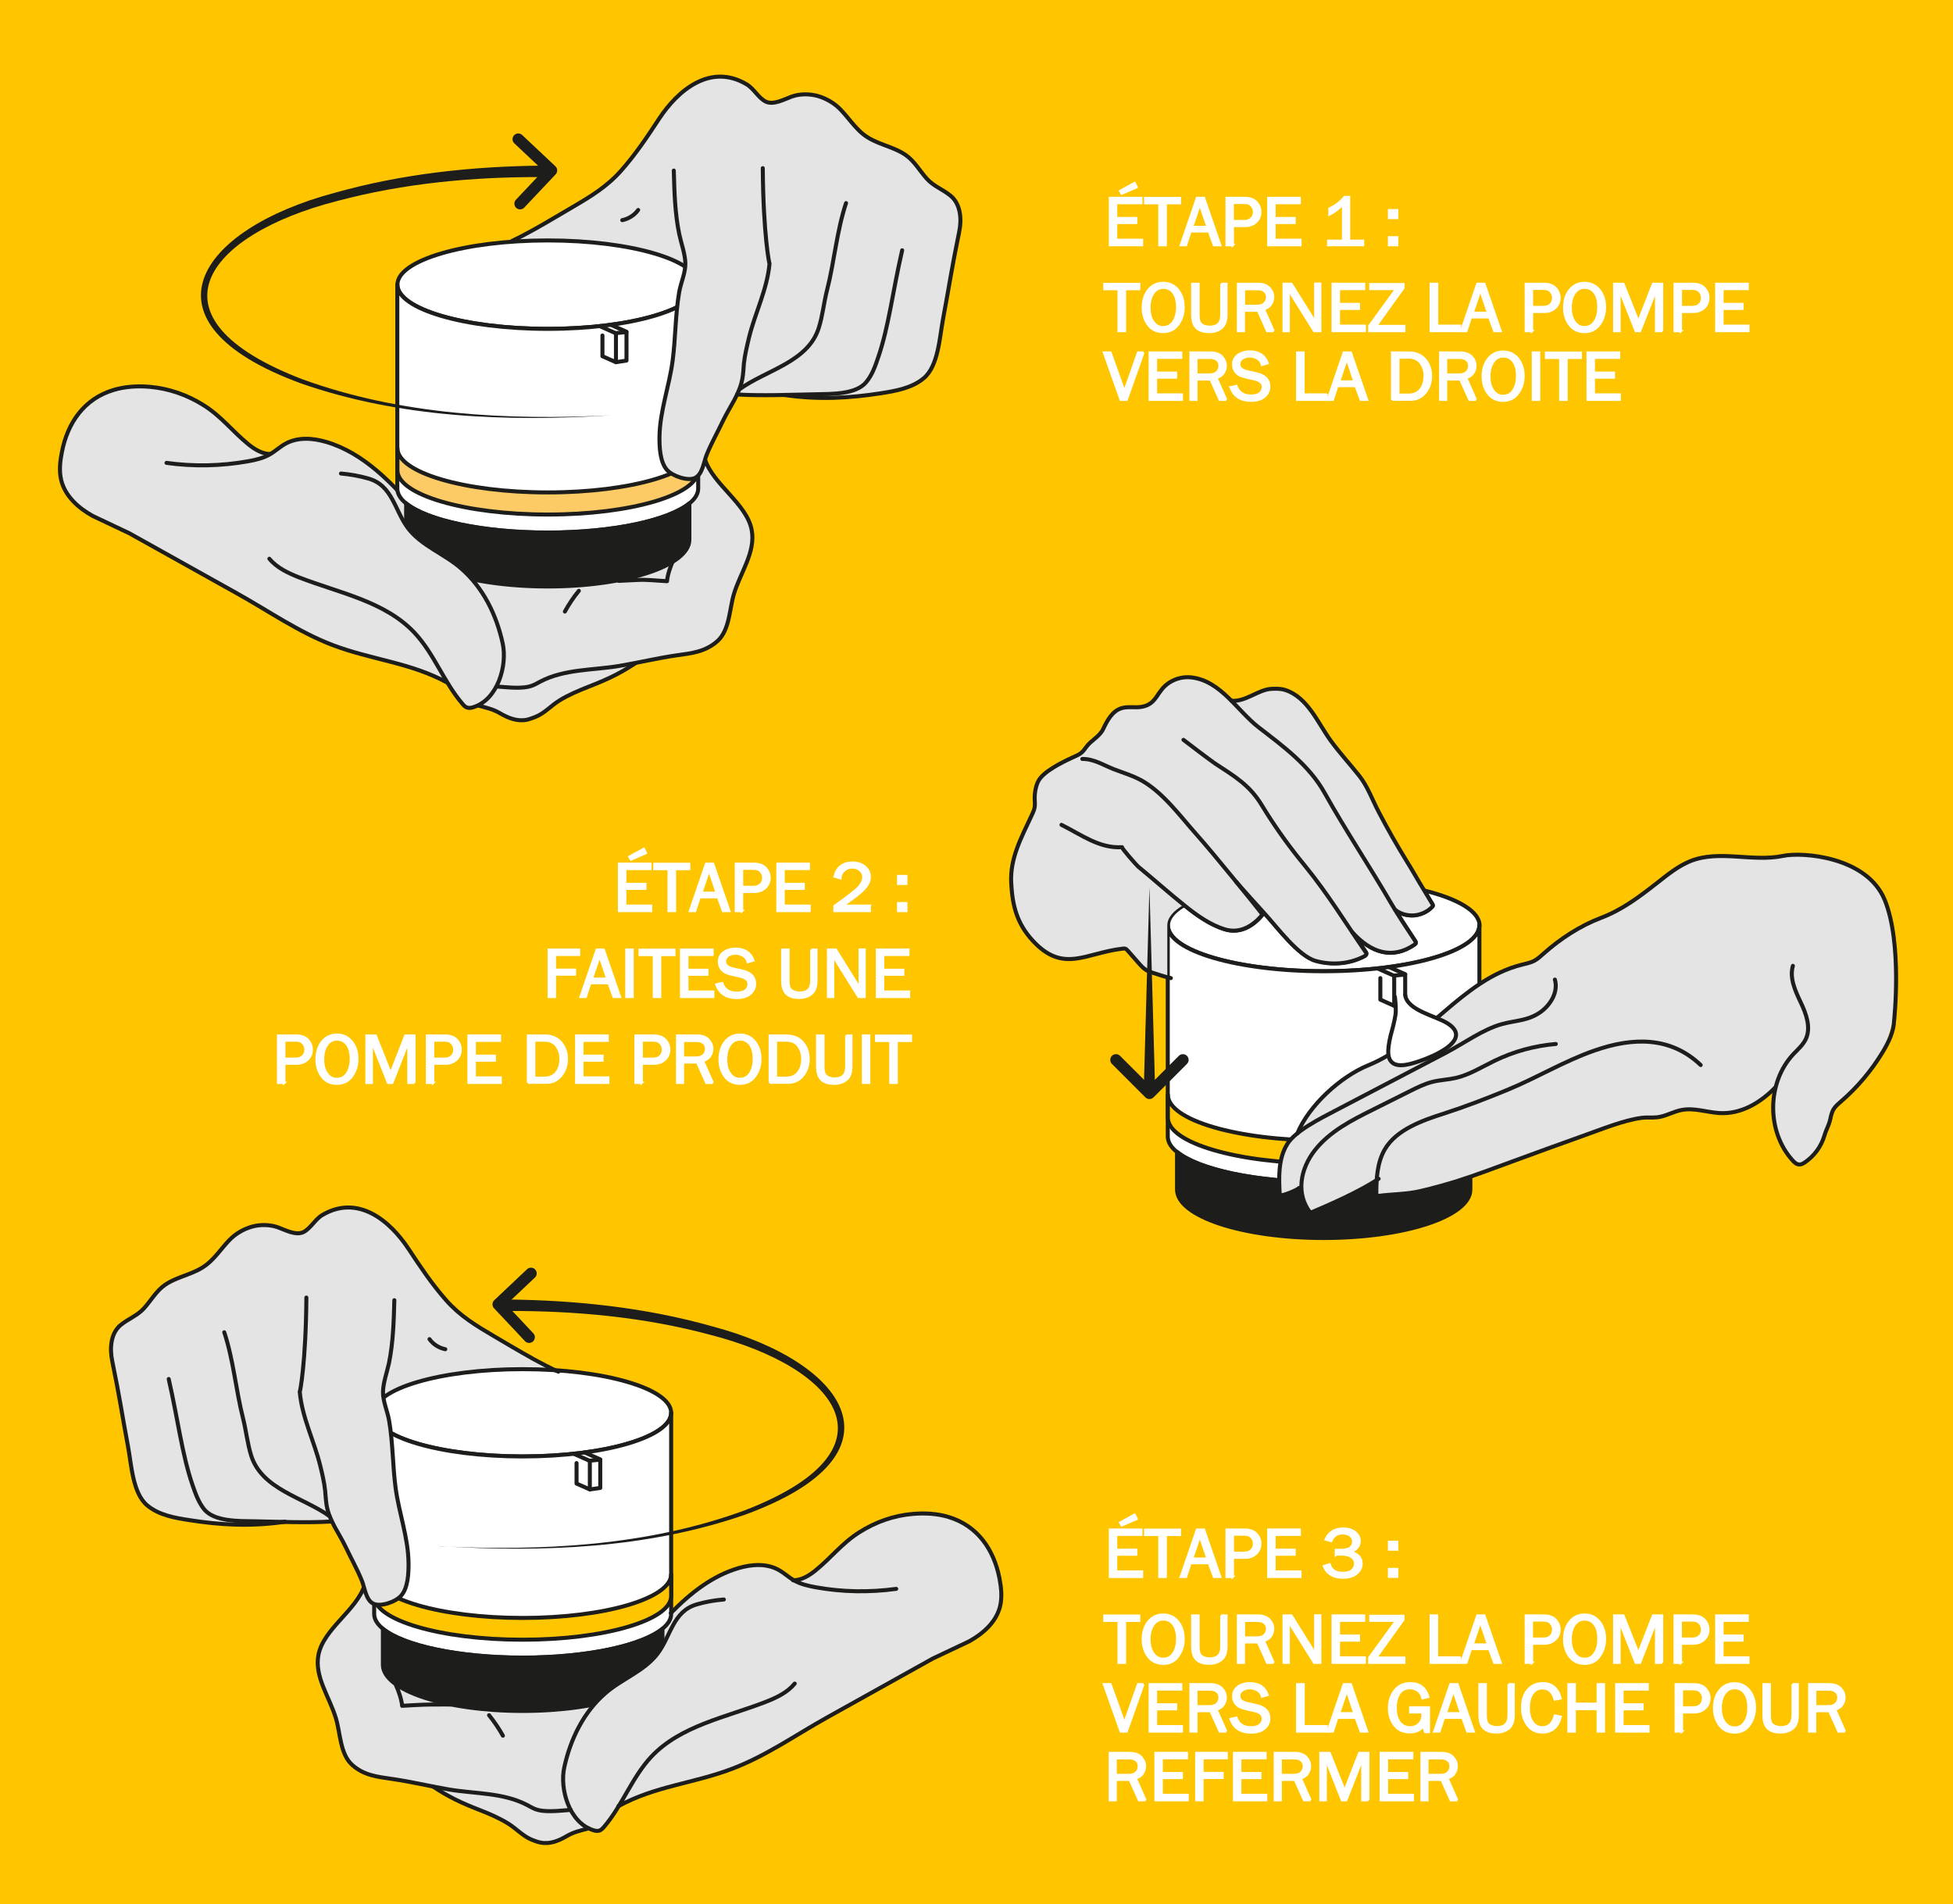 <svg viewBox="0 0 170.52 166.25" xmlns="http://www.w3.org/2000/svg" id="COMMUN_OMEGAS_-_2"><rect style="fill:#ffc600;" height="168.95" width="172.98" y="-1.42" x="-1.37"></rect><path style="fill:#fff; stroke:#1d1d1b; stroke-linecap:round; stroke-linejoin:round; stroke-width:.35px;" d="M129.17,80.79c0,2.21-6.09,4-13.6,4s-13.59-1.79-13.59-4c0-.64.51-1.25,1.42-1.78.05.04.09.08.14.11,1.01.81,2.15,1.62,3.41,2,1.33.42,2.49-.28,3.3-1.29-.17-.24-.98-1.23-1.95-2.43h.03c.67.76,1.96,2.19,2.18,2.43,1.03,1.12,2.87,3.62,4.37,4.03,1.4.39,2.9.29,4.2-.38.11-.06.23-.13.22-.25,0-.06-.04-.11-.07-.15-.39-.57-.78-1.15-1.17-1.72,1.65,1.83,3.53,2.41,5.44,1.09.05-.03.1-.07.11-.11.02-.07-.02-.16-.07-.22-.58-.9-1.17-1.77-1.73-2.68.57.45,1.36.55,1.9.44.49-.1.96-.34,1.31-.71.03-.03.07-.07.07-.11,0-.03-.02-.07-.03-.11-.24-.39-.48-.79-.72-1.19,0,0,0,0,0-.02,2.96.73,4.84,1.83,4.84,3.05Z"></path><path style="fill:#fff; stroke:#1d1d1b; stroke-linecap:round; stroke-linejoin:round; stroke-width:.35px;" d="M129.17,80.79v18.43c0,.48-.28.93-.8,1.35-1.89,1.54-6.91,2.64-12.81,2.64s-10.91-1.1-12.8-2.64c-.52-.42-.8-.87-.8-1.35v-18.43c0,2.21,6.08,4,13.6,4s13.6-1.79,13.6-4Z"></path><path style="fill:#1d1d1b; stroke:#1d1d1b; stroke-linecap:round; stroke-linejoin:round; stroke-width:.35px;" d="M128.38,100.56v3.29c0,2.34-5.73,4.23-12.81,4.23s-12.8-1.89-12.8-4.23v-3.29c1.89,1.54,6.9,2.64,12.8,2.64s10.92-1.1,12.81-2.64Z"></path><path style="fill:#ffc600; stroke:#1d1d1b; stroke-linecap:round; stroke-linejoin:round; stroke-width:.35px;" d="M101.97,95.58c0,2.21,6.09,3.99,13.6,3.99s13.6-1.79,13.6-3.99v2c0,2.21-6.09,3.99-13.6,3.99s-13.6-1.79-13.6-3.99v-2Z"></path><polygon style="fill:none; stroke:#1d1d1b; stroke-linecap:round; stroke-linejoin:round; stroke-width:.35px;" points="122.69 87.66 121.73 87.81 121.73 85.17 122.69 85.08 122.69 87.66"></polygon><polyline style="fill:none; stroke:#1d1d1b; stroke-linecap:round; stroke-linejoin:round; stroke-width:.35px;" points="121.73 87.81 120.52 87.27 120.52 85.39"></polyline><line style="fill:none; stroke:#1d1d1b; stroke-linecap:round; stroke-linejoin:round; stroke-width:.35px;" y2="85.19" x2="121.73" y1="84.54" x1="120.26"></line><line style="fill:none; stroke:#1d1d1b; stroke-linecap:round; stroke-linejoin:round; stroke-width:.35px;" y2="85.05" x2="122.69" y1="84.42" x1="121.26"></line><path style="fill:#e5e4e4;" d="M155.64,74.73c-2.69.35-5.56-.55-8.08.45-1.1.44-2.02,1.2-2.95,1.93-1.57,1.23-3.02,2.34-4.87,3.03-1.82.68-3.54,1.81-4.99,3.1-.26.24-.53.48-.84.65-.35.18-.74.26-1.12.35-5.21,1.31-8.39,6.74-13.37,8.77-2.43.99-5.18,3.51-6.19,5.94h0c-.37.3-.68.61-.87.92-.81,1.3-.75,2.95-.66,4.48.23.08,1.52-.45,1.68-.64l.21-.17c0,.82.22,1.64.77,2.35,1.69-.71,4.23-1.83,5.81-2.87-.03.4-.04.81-.04,1.2,0,.06,0,.13.05.17.04.04.11.03.17.02,1.23-.16,2.39-.13,3.64-.42,1.1-.26,2.2-.56,3.28-.9,1.57-.5,3.1-1.08,4.65-1.65,2.12-.78,4.24-1.55,6.37-2.31,1.53-.54,3.42-1.32,5.01-1.53.45-.06.91,0,1.37-.05.74-.09,1.41-.51,2.14-.64,1.07-.2,2.16.2,3.24.27,2.09.14,3.67-.94,4.98-2.35-.59,2.23-.15,4.75,1.41,6.47.16.18.36.36.6.37.17,0,.33-.09.48-.18.82-.54,1.44-1.38,1.71-2.33.19-.67.38-.83.53-1.51.06-.28.12-.56.27-.8.16-.26.4-.46.63-.66,1.45-1.24,2.69-2.72,3.67-4.35.51-.85,1.16-3.34,1.2-4.32,0,0,.44-7.59-2.07-10.55-2.51-2.96-7.82-2.24-7.82-2.24Z"></path><path style="fill:none; stroke:#1d1d1b; stroke-linecap:round; stroke-linejoin:round; stroke-width:.35px;" d="M113.28,98.94c1.01-2.43,3.75-4.94,6.19-5.94,4.97-2.03,8.16-7.46,13.37-8.77.38-.1.77-.17,1.12-.35.31-.17.57-.41.84-.65,1.45-1.29,3.17-2.41,4.99-3.1s3.3-1.8,4.87-3.03c.93-.73,1.85-1.49,2.95-1.93,2.52-1,5.42.11,8.08-.45,1.66-.35,7.32.05,8.87,3.85,1.55,3.8.82,10.5.82,10.5-.03.99-.48,1.91-.99,2.76-.98,1.63-2.23,3.11-3.67,4.35-.23.2-.47.4-.63.66-.14.24-.21.52-.27.8-.15.68-.33.84-.53,1.51-.28.94-.89,1.78-1.71,2.33-.14.1-.31.19-.48.18-.24,0-.44-.19-.6-.37-2.27-2.52-2.24-6.78.08-9.26.39-.41.83-.79,1.08-1.3.48-1.01.05-2.2-.43-3.21s-1-2.13-.69-3.2"></path><path style="fill:none; stroke:#1d1d1b; stroke-linecap:round; stroke-linejoin:round; stroke-width:.35px;" d="M135.76,85.52c.31,1.07-.37,2.22-1.29,2.86-1.09.75-2.16.7-3.35,1.03-1.65.46-3.32,1.68-4.84,2.48-3.25,1.7-6.5,3.4-9.75,5.1-1.18.62-3.43,1.74-4.13,2.88-.81,1.3-.75,2.95-.66,4.48.23.08,1.52-.45,1.68-.64"></path><path style="fill:none; stroke:#1d1d1b; stroke-linecap:round; stroke-linejoin:round; stroke-width:.35px;" d="M120.37,102.91c-1.56,1.06-4.22,2.24-5.96,2.97-1.28-1.65-.89-3.83.4-5.47s3.22-2.62,5.09-3.55c1.07-.53,2.13-1.06,3.2-1.6.65-.32,1.3-.65,2-.82.65-.16,1.33-.18,1.99-.33,1.22-.28,2.3-.97,3.42-1.51,1.67-.81,3.48-1.3,5.33-1.46"></path><path style="fill:none; stroke:#1d1d1b; stroke-linecap:round; stroke-linejoin:round; stroke-width:.35px;" d="M148.49,92.98c-2.62-2.5-5.91-2.44-9.26-1.27-2.63.91-5.04,2.38-7.62,3.44-1.82.75-3.66,1.46-5.55,2.07-1.81.58-4.15,1.38-5.16,3.14-.66,1.15-.73,2.53-.73,3.85,0,.06,0,.13.05.17.05.04.11.03.17.02,1.23-.16,2.39-.13,3.64-.42,1.1-.26,2.2-.56,3.28-.9,1.57-.5,3.1-1.08,4.65-1.65,2.12-.78,4.24-1.55,6.37-2.31,1.53-.54,3.42-1.32,5.01-1.53.45-.06.91,0,1.37-.05.74-.09,1.41-.51,2.14-.64,1.07-.2,2.16.2,3.24.27,1.95.13,3.65-.94,4.9-2.22"></path><path style="fill:#e5e4e4;" d="M125.1,79.05s-.03.08-.07.11c-.35.37-.82.62-1.31.71-.54.11-1.33,0-1.9-.44.56.91,1.15,1.78,1.73,2.68.05.07.09.15.07.22-.02.05-.07.08-.11.11-1.91,1.31-3.79.74-5.44-1.09.39.57.77,1.15,1.17,1.72.02.04.07.09.07.15,0,.12-.11.2-.22.25-1.3.66-2.8.76-4.2.38-1.5-.41-3.34-2.91-4.37-4.03-.22-.24-1.53-1.68-2.2-2.45-.08-.08-.15-.16-.21-.22.06.07.12.16.18.23.99,1.2,1.79,2.2,1.96,2.44-.81,1.01-1.97,1.71-3.3,1.29-1.26-.39-2.4-1.19-3.41-2-.06-.04-.11-.09-.16-.13-.94.53-1.46,1.15-1.46,1.8v4.52c-.43-.11-.85-.25-1.3-.4-.17-.06-.34-.11-.5-.21-.26-.15-.47-.38-.67-.61-.31-.35-.62-.71-.94-1.07-.07-.08-.15-.16-.25-.2-.07-.02-.16-.02-.23,0-3.24.37-5.17,2.2-7.85-.71-1.38-1.49-1.77-3.05-1.87-5.04-.11-2.14.88-3.94,1.77-5.85.11-.25.24-.5.28-.77.04-.26,0-.53,0-.8,0-.48.08-.94.26-1.37.39-.93,2.18-1.77,3.06-2.17.25-.11.52-.21.73-.39.17-.14.3-.32.44-.5.44-.61,1.16-.9,1.48-1.58.35-.74.78-1.54,1.56-1.81.59-.2,1.24-.02,1.85-.14,1.35-.27,1.23-1.4,2.4-2.13.56-.35,1.24-.51,1.9-.43,1.43.16,2.5,1.04,3.49,2.04,1.25.11,2.35-.98,3.48-1.03.41-.02.83-.02,1.21.1,1.96.65,2.85,2.91,3.97,4.44.79,1.08,1.68,2.04,2.5,3.08.71.9,1.13,2.08,1.67,3.11.78,1.5,1.63,2.98,2.51,4.42.36.57.68,1.15,1.03,1.72.16.25.3.5.45.75.24.4.48.8.72,1.19.02.03.04.07.03.11Z"></path><path style="fill:none; stroke:#1d1d1b; stroke-linecap:round; stroke-linejoin:round; stroke-width:.35px;" d="M92.68,72.01c1.7.84,3.3,2.08,5.29,1.95-.12,0,1.27,1.59,1.41,1.7,1.4,1.15,2.7,2.32,4.13,3.46,1.01.81,2.16,1.62,3.41,2.01,1.33.41,2.49-.28,3.31-1.29-.42-.56-4.22-5.27-5.77-7-1.41-1.58-2.87-3.6-4.73-4.67-.77-.44-1.66-.7-2.49-1.02-.89-.35-1.75-.91-2.74-.89"></path><path style="fill:none; stroke:#1d1d1b; stroke-linecap:round; stroke-linejoin:round; stroke-width:.35px;" d="M107.92,76.97c.26.32,2.3,2.57,2.58,2.88,1.03,1.13,2.87,3.62,4.37,4.04,1.4.39,2.91.28,4.21-.38.1-.05.22-.13.22-.25,0-.06-.04-.11-.07-.15-1.74-2.53-3.3-5.08-5.24-7.46-.18-.23-.37-.45-.55-.68-1.19-1.49-2.29-3.06-3.28-4.69-1.07-1.76-2.36-2.5-4.08-3.63-.36-.24-2.41-1.79-2.75-2.06"></path><path style="fill:none; stroke:#1d1d1b; stroke-linecap:round; stroke-linejoin:round; stroke-width:.35px;" d="M102.23,85.39c-.55-.12-1.06-.3-1.63-.48-.17-.06-.35-.12-.5-.21-.26-.15-.47-.38-.67-.61-.31-.36-.62-.71-.94-1.07-.07-.08-.15-.17-.25-.2-.07-.02-.15-.02-.23,0-3.24.37-5.17,2.2-7.85-.71-1.37-1.49-1.77-3.05-1.87-5.04-.11-2.14.88-3.94,1.77-5.85.12-.25.24-.5.28-.76.04-.26,0-.54,0-.8,0-.47.08-.94.27-1.37.39-.92,2.18-1.76,3.06-2.17.25-.12.51-.21.73-.39.17-.14.31-.32.44-.51.43-.6,1.16-.9,1.48-1.57.35-.74.78-1.55,1.56-1.81.59-.2,1.24-.02,1.85-.14,1.35-.27,1.23-1.4,2.4-2.13.56-.35,1.24-.51,1.9-.43,2.57.3,3.99,2.91,5.87,4.36,2.15,1.66,4.41,3.31,5.76,5.73,1.76,3.16,3.98,6.49,5.79,9.61.66,1.13,1.39,2.2,2.1,3.29.04.07.09.15.06.22-.02.05-.07.08-.11.12-1.91,1.31-3.79.74-5.44-1.1"></path><path style="fill:none; stroke:#1d1d1b; stroke-linecap:round; stroke-linejoin:round; stroke-width:.35px;" d="M121.83,79.44c.58.46,1.36.55,1.9.44.5-.1.97-.34,1.32-.71.03-.03.06-.07.07-.11,0-.04-.02-.07-.04-.11-.39-.65-.78-1.29-1.17-1.94-.35-.58-.67-1.16-1.03-1.73-.89-1.44-1.73-2.91-2.51-4.41-.54-1.03-.96-2.21-1.67-3.11-.82-1.04-1.72-2.01-2.5-3.08-1.13-1.54-2.01-3.8-3.98-4.44-.39-.13-.81-.12-1.22-.1-1.13.06-2.23,1.14-3.48,1.04"></path><path style="fill:#fff; stroke:#1d1d1b; stroke-linecap:round; stroke-linejoin:round; stroke-width:.35px;" d="M122.69,86.89c.21,1.33,2.64,1.79,3.68,2.44,1.7,1.06.23,2.16-1.3,2.86-.74.34-1.51.58-1.93.69-.51.12-1.23.25-1.64-.17-.34-.34-.31-.91-.26-1.35.07-.62.25-1.23.41-1.83.08-.31.12-.55.18-.86.09-.45.01-1.19-.04-1.65"></path><path style="fill:#1d1d1b;" d="M100.36,77.44l.5,17.82c0,.28-.21.51-.49.51-.29,0-.52-.23-.51-.51,0,0,.5-17.82.5-17.82h0Z"></path><polyline style="fill:none; stroke:#1d1d1b; stroke-linecap:round; stroke-linejoin:round;" points="97.44 92.53 100.36 95.45 103.28 92.53"></polyline><path style="fill:#fff; stroke:#fff; stroke-width:.2px;" d="M99.71,20.95v.45h-2.8v-4.12h2.74v.45h-2.2v1.31h1.75v.42h-1.75v1.48h2.26ZM99.25,16.34l-1.31.57-.14-.24,1.26-.69.19.36Z"></path><path style="fill:#fff; stroke:#fff; stroke-width:.2px;" d="M101.77,21.4h-.54v-3.66h-1.24v-.45h3.03v.45h-1.24v3.66Z"></path><path style="fill:#fff; stroke:#fff; stroke-width:.2px;" d="M106.54,21.4h-.55l-.44-1.2h-1.61l-.39,1.2h-.45l1.41-4.12h.61l1.42,4.12ZM105.43,19.81l-.67-1.98-.67,1.98h1.34Z"></path><path style="fill:#fff; stroke:#fff; stroke-width:.2px;" d="M107.64,21.4h-.54v-4.12h1.54c.48,0,.83.12,1.06.37.23.25.34.53.34.85,0,.35-.12.65-.37.88-.25.23-.57.35-.98.35h-1.05v1.67ZM107.64,19.3h1c.26,0,.46-.07.62-.22.16-.15.23-.34.23-.58,0-.21-.07-.39-.21-.55-.14-.16-.34-.24-.61-.24h-1.04v1.59Z"></path><path style="fill:#fff; stroke:#fff; stroke-width:.2px;" d="M113.54,20.95v.45h-2.8v-4.12h2.74v.45h-2.2v1.31h1.75v.42h-1.75v1.48h2.26Z"></path><path style="fill:#fff; stroke:#fff; stroke-width:.2px;" d="M119.01,21.02v.38h-3.04v-.38h1.3v-3.18c-.38.38-.78.68-1.19.89v-.52c.57-.28,1.01-.62,1.32-1.01h.39v3.82h1.21Z"></path><path style="fill:#fff; stroke:#fff; stroke-width:.2px;" d="M121.99,18.35v.68h-.71v-.68h.71ZM121.99,20.72v.68h-.71v-.68h.71Z"></path><path style="fill:#fff; stroke:#fff; stroke-width:.2px;" d="M98.21,28.9h-.54v-3.66h-1.24v-.45h3.03v.45h-1.24v3.66Z"></path><path style="fill:#fff; stroke:#fff; stroke-width:.2px;" d="M101.55,28.98c-.56,0-.99-.21-1.3-.62-.31-.41-.47-.92-.47-1.51s.16-1.14.49-1.54c.33-.41.76-.61,1.29-.61s.96.2,1.29.6c.32.4.49.9.49,1.51s-.16,1.09-.47,1.52c-.31.43-.75.65-1.32.65ZM101.57,28.56c.38,0,.67-.16.89-.49.21-.33.32-.75.32-1.27s-.11-.94-.33-1.24c-.22-.3-.51-.44-.88-.44s-.66.16-.88.48c-.22.32-.33.74-.33,1.26s.11.92.33,1.23c.22.32.51.48.88.48Z"></path><path style="fill:#fff; stroke:#fff; stroke-width:.2px;" d="M106.63,24.78h.45v2.69c0,.54-.14.93-.42,1.16s-.64.35-1.09.35c-.5,0-.87-.12-1.11-.36-.24-.24-.36-.62-.36-1.15v-2.69h.54v2.69c0,.32.04.55.12.68s.2.23.36.29c.16.06.33.09.5.09.33,0,.59-.08.76-.25.17-.17.26-.44.26-.81v-2.69Z"></path><path style="fill:#fff; stroke:#fff; stroke-width:.2px;" d="M111.21,28.9h-.57l-.8-1.78h-1.24v1.78h-.51v-4.12h1.71c.46,0,.81.12,1.03.36.22.24.33.5.33.79,0,.22-.06.43-.19.63-.12.2-.33.34-.62.43l.85,1.91ZM108.61,26.7h1.13c.3,0,.52-.07.67-.22.15-.15.22-.33.22-.55s-.08-.39-.23-.51-.35-.18-.59-.18h-1.2v1.46Z"></path><path style="fill:#fff; stroke:#fff; stroke-width:.2px;" d="M115.27,28.9h-.53l-2.24-3.59v.27c.01.1.02.19.02.26v3.06h-.44v-4.12h.68l2.09,3.35v-.29c-.01-.11-.01-.21-.01-.3v-2.77h.43v4.12Z"></path><path style="fill:#fff; stroke:#fff; stroke-width:.2px;" d="M119.16,28.45v.45h-2.8v-4.12h2.74v.45h-2.2v1.31h1.75v.42h-1.75v1.48h2.26Z"></path><path style="fill:#fff; stroke:#fff; stroke-width:.2px;" d="M122.61,28.46v.44h-3.06v-.44l2.35-3.23h-2.25v-.42h2.88v.34l-2.38,3.31h2.45Z"></path><path style="fill:#fff; stroke:#fff; stroke-width:.2px;" d="M127.48,28.45v.45h-2.56v-4.12h.56v3.66h2Z"></path><path style="fill:#fff; stroke:#fff; stroke-width:.2px;" d="M131.02,28.9h-.55l-.44-1.2h-1.61l-.39,1.2h-.45l1.41-4.12h.61l1.42,4.12ZM129.92,27.31l-.67-1.98-.67,1.98h1.34Z"></path><path style="fill:#fff; stroke:#fff; stroke-width:.2px;" d="M133.76,28.9h-.54v-4.12h1.54c.48,0,.83.12,1.06.37.23.25.34.53.34.85,0,.35-.12.65-.37.88-.25.23-.57.35-.98.35h-1.05v1.67ZM133.76,26.8h1c.26,0,.46-.07.62-.22.16-.15.23-.34.23-.58,0-.21-.07-.39-.21-.55-.14-.16-.34-.24-.61-.24h-1.03v1.59Z"></path><path style="fill:#fff; stroke:#fff; stroke-width:.2px;" d="M138.34,28.98c-.56,0-.99-.21-1.3-.62-.31-.41-.47-.92-.47-1.51s.16-1.14.49-1.54c.33-.41.76-.61,1.29-.61s.96.2,1.29.6c.32.4.49.9.49,1.51s-.16,1.09-.47,1.52c-.31.43-.75.65-1.32.65ZM138.35,28.56c.38,0,.67-.16.89-.49.21-.33.32-.75.32-1.27s-.11-.94-.33-1.24c-.22-.3-.51-.44-.88-.44s-.66.16-.88.48c-.22.32-.33.74-.33,1.26s.11.92.33,1.23c.22.32.51.48.88.48Z"></path><path style="fill:#fff; stroke:#fff; stroke-width:.2px;" d="M145.13,28.9h-.53v-3.59l-1.41,3.59h-.37l-1.42-3.59v3.59h-.46v-4.12h.8l1.31,3.29,1.28-3.29h.79v4.12Z"></path><path style="fill:#fff; stroke:#fff; stroke-width:.2px;" d="M146.76,28.9h-.54v-4.12h1.54c.48,0,.83.12,1.06.37.23.25.34.53.34.85,0,.35-.12.65-.37.88-.25.23-.57.35-.98.35h-1.05v1.67ZM146.76,26.8h1c.26,0,.46-.07.62-.22.16-.15.23-.34.23-.58,0-.21-.07-.39-.21-.55-.14-.16-.34-.24-.61-.24h-1.03v1.59Z"></path><path style="fill:#fff; stroke:#fff; stroke-width:.2px;" d="M152.65,28.45v.45h-2.8v-4.12h2.74v.45h-2.2v1.31h1.75v.42h-1.75v1.48h2.26Z"></path><path style="fill:#fff; stroke:#fff; stroke-width:.2px;" d="M99.83,30.78l-1.46,4.12h-.52l-1.46-4.12h.57l1.21,3.4,1.2-3.4h.47Z"></path><path style="fill:#fff; stroke:#fff; stroke-width:.2px;" d="M103.19,34.45v.45h-2.8v-4.12h2.74v.45h-2.2v1.31h1.75v.42h-1.75v1.48h2.26Z"></path><path style="fill:#fff; stroke:#fff; stroke-width:.2px;" d="M107.07,34.9h-.57l-.8-1.78h-1.24v1.78h-.51v-4.12h1.71c.46,0,.81.12,1.03.36.22.24.33.5.33.79,0,.22-.06.43-.19.63-.12.2-.33.34-.62.43l.85,1.91ZM104.46,32.7h1.13c.3,0,.52-.07.67-.22.15-.15.22-.33.22-.55s-.08-.39-.23-.51-.35-.18-.59-.18h-1.2v1.46Z"></path><path style="fill:#fff; stroke:#fff; stroke-width:.2px;" d="M107.46,33.81l.49-.11c.2.56.62.84,1.28.84.34,0,.6-.07.77-.21.17-.14.26-.32.26-.56,0-.18-.07-.32-.2-.42-.13-.11-.29-.18-.46-.22l-.87-.2c-.22-.05-.41-.12-.55-.2-.14-.08-.26-.2-.36-.36-.1-.16-.15-.35-.15-.55,0-.34.14-.62.41-.82.27-.2.62-.31,1.05-.31.79,0,1.3.34,1.55,1.02l-.49.14c-.06-.24-.19-.42-.4-.55-.21-.12-.44-.19-.68-.19s-.45.06-.63.18c-.19.12-.28.29-.28.51,0,.3.23.51.7.62l.81.18c.74.17,1.11.55,1.11,1.14,0,.36-.14.65-.42.89s-.67.35-1.18.35c-.9,0-1.49-.39-1.78-1.17Z"></path><path style="fill:#fff; stroke:#fff; stroke-width:.2px;" d="M115.82,34.45v.45h-2.56v-4.12h.55v3.66h2Z"></path><path style="fill:#fff; stroke:#fff; stroke-width:.2px;" d="M119.36,34.9h-.55l-.44-1.2h-1.61l-.39,1.2h-.45l1.41-4.12h.61l1.42,4.12ZM118.26,33.31l-.67-1.98-.67,1.98h1.34Z"></path><path style="fill:#fff; stroke:#fff; stroke-width:.2px;" d="M121.55,34.9v-4.12h1.45c.61,0,1.09.2,1.43.59.34.4.51.88.51,1.45s-.17,1.07-.5,1.47c-.33.4-.75.6-1.26.6h-1.63ZM122.09,34.46h.88c.46,0,.82-.15,1.06-.46s.36-.71.36-1.21c0-.41-.12-.77-.34-1.09-.23-.32-.59-.49-1.08-.49h-.88v3.25Z"></path><path style="fill:#fff; stroke:#fff; stroke-width:.2px;" d="M128.87,34.9h-.57l-.8-1.78h-1.24v1.78h-.51v-4.12h1.71c.46,0,.81.12,1.03.36.22.24.33.5.33.79,0,.22-.06.43-.19.63-.12.2-.33.34-.62.43l.85,1.91ZM126.26,32.7h1.13c.3,0,.52-.07.67-.22.15-.15.22-.33.22-.55s-.08-.39-.23-.51-.35-.18-.59-.18h-1.2v1.46Z"></path><path style="fill:#fff; stroke:#fff; stroke-width:.2px;" d="M131.23,34.98c-.56,0-.99-.21-1.3-.62-.31-.41-.47-.92-.47-1.51s.16-1.14.49-1.54c.33-.41.76-.61,1.29-.61s.96.2,1.29.6c.32.4.49.9.49,1.51s-.16,1.09-.47,1.52c-.31.43-.75.65-1.32.65ZM131.25,34.56c.38,0,.67-.16.89-.49.21-.33.32-.75.32-1.27s-.11-.94-.33-1.24c-.22-.3-.51-.44-.88-.44s-.66.16-.88.48c-.22.32-.33.74-.33,1.26s.11.92.33,1.23c.22.32.51.48.88.48Z"></path><path style="fill:#fff; stroke:#fff; stroke-width:.2px;" d="M134.38,34.9h-.54v-4.12h.54v4.12Z"></path><path style="fill:#fff; stroke:#fff; stroke-width:.2px;" d="M136.77,34.9h-.54v-3.66h-1.24v-.45h3.03v.45h-1.24v3.66Z"></path><path style="fill:#fff; stroke:#fff; stroke-width:.2px;" d="M141.42,34.45v.45h-2.8v-4.12h2.74v.45h-2.2v1.31h1.75v.42h-1.75v1.48h2.26Z"></path><path style="fill:#fff; stroke:#fff; stroke-width:.2px;" d="M99.71,137.21v.45h-2.8v-4.12h2.74v.45h-2.2v1.31h1.75v.42h-1.75v1.48h2.26ZM99.25,132.6l-1.31.57-.14-.24,1.26-.69.19.36Z"></path><path style="fill:#fff; stroke:#fff; stroke-width:.2px;" d="M101.77,137.66h-.54v-3.66h-1.24v-.45h3.03v.45h-1.24v3.66Z"></path><path style="fill:#fff; stroke:#fff; stroke-width:.2px;" d="M106.54,137.66h-.55l-.44-1.2h-1.61l-.39,1.2h-.45l1.41-4.12h.61l1.42,4.12ZM105.43,136.07l-.67-1.98-.67,1.98h1.34Z"></path><path style="fill:#fff; stroke:#fff; stroke-width:.2px;" d="M107.64,137.66h-.54v-4.12h1.54c.48,0,.83.12,1.06.37s.34.53.34.85c0,.35-.12.65-.37.88-.25.23-.57.35-.98.35h-1.05v1.67ZM107.64,135.56h1c.26,0,.46-.07.62-.22.16-.15.23-.34.23-.58,0-.21-.07-.39-.21-.55-.14-.16-.34-.24-.61-.24h-1.03v1.59Z"></path><path style="fill:#fff; stroke:#fff; stroke-width:.2px;" d="M113.54,137.21v.45h-2.8v-4.12h2.74v.45h-2.2v1.31h1.75v.42h-1.75v1.48h2.26Z"></path><path style="fill:#fff; stroke:#fff; stroke-width:.2px;" d="M116.64,135.72v-.41h.5c.36,0,.62-.07.78-.21.16-.14.23-.31.23-.51,0-.22-.09-.4-.26-.53-.17-.13-.39-.2-.65-.2-.49,0-.82.22-1.01.67l-.49-.13c.28-.63.8-.95,1.55-.95.42,0,.77.11,1.03.32.26.21.39.47.39.77,0,.23-.08.44-.24.61-.16.17-.36.28-.6.33.27.04.51.15.71.33.2.18.3.42.3.7,0,.34-.15.63-.44.87s-.7.35-1.21.35c-.41,0-.75-.09-1.04-.27-.29-.18-.49-.43-.6-.73l.5-.16c.15.5.53.75,1.13.75.39,0,.67-.08.84-.24.17-.16.26-.35.26-.57,0-.24-.1-.43-.31-.58-.2-.15-.49-.22-.86-.22h-.5Z"></path><path style="fill:#fff; stroke:#fff; stroke-width:.2px;" d="M121.99,134.61v.67h-.71v-.67h.71ZM121.99,136.98v.67h-.71v-.67h.71Z"></path><path style="fill:#fff; stroke:#fff; stroke-width:.2px;" d="M98.21,145.16h-.54v-3.66h-1.24v-.45h3.03v.45h-1.24v3.66Z"></path><path style="fill:#fff; stroke:#fff; stroke-width:.2px;" d="M101.55,145.24c-.56,0-.99-.21-1.3-.62-.31-.41-.47-.92-.47-1.51s.16-1.14.49-1.54c.33-.41.76-.61,1.29-.61s.96.2,1.29.6c.32.4.49.9.49,1.51s-.16,1.09-.47,1.53-.75.65-1.32.65ZM101.57,144.82c.38,0,.67-.16.89-.49s.32-.75.32-1.27-.11-.94-.33-1.24c-.22-.3-.51-.44-.88-.44s-.66.16-.88.48-.33.74-.33,1.25.11.92.33,1.23c.22.32.51.48.88.48Z"></path><path style="fill:#fff; stroke:#fff; stroke-width:.2px;" d="M106.63,141.04h.45v2.69c0,.54-.14.93-.42,1.16s-.64.35-1.09.35c-.5,0-.87-.12-1.11-.36s-.36-.62-.36-1.15v-2.69h.54v2.69c0,.32.04.54.12.68s.2.23.36.29c.16.06.32.09.5.09.33,0,.59-.08.76-.25s.26-.44.26-.81v-2.69Z"></path><path style="fill:#fff; stroke:#fff; stroke-width:.2px;" d="M111.21,145.16h-.57l-.8-1.78h-1.24v1.78h-.51v-4.12h1.71c.46,0,.81.12,1.03.36.22.24.33.5.33.79,0,.22-.06.43-.19.63-.12.2-.33.34-.62.43l.85,1.91ZM108.61,142.96h1.13c.3,0,.52-.07.67-.22.15-.15.22-.33.22-.55s-.08-.39-.23-.51c-.16-.12-.35-.18-.59-.18h-1.2v1.46Z"></path><path style="fill:#fff; stroke:#fff; stroke-width:.2px;" d="M115.27,145.16h-.53l-2.24-3.59v.27c.01.1.02.19.02.26v3.06h-.44v-4.12h.68l2.09,3.35v-.29c0-.11-.01-.21-.01-.3v-2.77h.43v4.12Z"></path><path style="fill:#fff; stroke:#fff; stroke-width:.2px;" d="M119.16,144.71v.45h-2.8v-4.12h2.74v.45h-2.2v1.31h1.75v.42h-1.75v1.48h2.26Z"></path><path style="fill:#fff; stroke:#fff; stroke-width:.2px;" d="M122.61,144.72v.44h-3.06v-.44l2.35-3.23h-2.25v-.42h2.88v.34l-2.38,3.31h2.45Z"></path><path style="fill:#fff; stroke:#fff; stroke-width:.2px;" d="M127.48,144.71v.45h-2.56v-4.12h.55v3.66h2Z"></path><path style="fill:#fff; stroke:#fff; stroke-width:.2px;" d="M131.02,145.16h-.55l-.44-1.2h-1.61l-.39,1.2h-.45l1.41-4.12h.61l1.42,4.12ZM129.92,143.57l-.67-1.98-.67,1.98h1.34Z"></path><path style="fill:#fff; stroke:#fff; stroke-width:.2px;" d="M133.76,145.16h-.54v-4.12h1.54c.48,0,.83.12,1.06.37s.34.53.34.85c0,.35-.12.65-.37.88-.25.23-.57.35-.98.35h-1.05v1.67ZM133.76,143.06h1c.26,0,.46-.07.62-.22.16-.15.23-.34.23-.58,0-.21-.07-.39-.21-.55-.14-.16-.34-.24-.61-.24h-1.04v1.59Z"></path><path style="fill:#fff; stroke:#fff; stroke-width:.2px;" d="M138.34,145.24c-.56,0-.99-.21-1.3-.62-.31-.41-.47-.92-.47-1.51s.16-1.14.49-1.54c.33-.41.76-.61,1.29-.61s.96.2,1.29.6c.32.4.49.9.49,1.51s-.16,1.09-.47,1.53-.75.65-1.32.65ZM138.35,144.82c.38,0,.67-.16.89-.49s.32-.75.32-1.27-.11-.94-.33-1.24c-.22-.3-.51-.44-.88-.44s-.66.16-.88.48-.33.74-.33,1.25.11.92.33,1.23c.22.32.51.48.88.48Z"></path><path style="fill:#fff; stroke:#fff; stroke-width:.2px;" d="M145.13,145.16h-.53v-3.59l-1.41,3.59h-.37l-1.42-3.59v3.59h-.46v-4.12h.8l1.31,3.29,1.28-3.29h.79v4.12Z"></path><path style="fill:#fff; stroke:#fff; stroke-width:.2px;" d="M146.76,145.16h-.54v-4.12h1.54c.48,0,.83.12,1.06.37s.34.53.34.85c0,.35-.12.65-.37.88-.25.23-.57.35-.98.35h-1.05v1.67ZM146.76,143.06h1c.26,0,.46-.07.62-.22.16-.15.23-.34.23-.58,0-.21-.07-.39-.21-.55-.14-.16-.34-.24-.61-.24h-1.04v1.59Z"></path><path style="fill:#fff; stroke:#fff; stroke-width:.2px;" d="M152.65,144.71v.45h-2.8v-4.12h2.74v.45h-2.2v1.31h1.75v.42h-1.75v1.48h2.26Z"></path><path style="fill:#fff; stroke:#fff; stroke-width:.2px;" d="M99.83,147.04l-1.46,4.12h-.52l-1.46-4.12h.57l1.21,3.39,1.2-3.39h.47Z"></path><path style="fill:#fff; stroke:#fff; stroke-width:.2px;" d="M103.19,150.71v.45h-2.8v-4.12h2.74v.45h-2.2v1.31h1.75v.42h-1.75v1.48h2.26Z"></path><path style="fill:#fff; stroke:#fff; stroke-width:.2px;" d="M107.07,151.16h-.57l-.8-1.78h-1.24v1.78h-.51v-4.12h1.71c.46,0,.81.12,1.03.36.22.24.33.5.33.79,0,.22-.06.43-.19.63-.12.2-.33.34-.62.43l.85,1.91ZM104.46,148.96h1.13c.3,0,.52-.07.67-.22.15-.15.22-.33.22-.55s-.08-.39-.23-.51c-.16-.12-.35-.18-.59-.18h-1.2v1.46Z"></path><path style="fill:#fff; stroke:#fff; stroke-width:.2px;" d="M107.46,150.07l.49-.11c.2.56.62.84,1.28.84.34,0,.6-.07.77-.21.17-.14.26-.32.26-.56,0-.17-.07-.32-.2-.42-.13-.11-.29-.18-.46-.22l-.87-.2c-.22-.05-.41-.12-.55-.2s-.26-.2-.36-.36c-.1-.16-.15-.35-.15-.55,0-.34.14-.62.41-.82.27-.2.62-.31,1.05-.31.79,0,1.3.34,1.55,1.02l-.49.14c-.06-.24-.19-.42-.4-.55-.21-.12-.44-.18-.68-.18s-.45.06-.63.18c-.18.12-.28.29-.28.51,0,.3.23.51.7.62l.81.18c.74.17,1.11.55,1.11,1.14,0,.36-.14.65-.42.89s-.67.35-1.18.35c-.9,0-1.49-.39-1.78-1.17Z"></path><path style="fill:#fff; stroke:#fff; stroke-width:.2px;" d="M115.82,150.71v.45h-2.56v-4.12h.56v3.66h2Z"></path><path style="fill:#fff; stroke:#fff; stroke-width:.2px;" d="M119.36,151.16h-.55l-.44-1.2h-1.61l-.39,1.2h-.45l1.41-4.12h.61l1.42,4.12ZM118.26,149.57l-.67-1.98-.67,1.98h1.34Z"></path><path style="fill:#fff; stroke:#fff; stroke-width:.2px;" d="M124.76,149.08v2.13h-.33l-.15-.52c-.27.36-.66.54-1.19.54-.57,0-1.02-.2-1.33-.61-.32-.41-.48-.9-.48-1.49,0-.62.17-1.14.5-1.56.34-.42.79-.62,1.37-.62.8,0,1.32.4,1.56,1.19l-.51.12c-.07-.3-.21-.53-.42-.67s-.43-.21-.67-.21c-.43,0-.74.16-.95.49s-.3.74-.3,1.23c0,.53.11.95.34,1.25s.54.45.93.45c.3,0,.56-.1.76-.29s.31-.46.31-.8c0-.06,0-.14,0-.22h-1.07v-.43h1.63Z"></path><path style="fill:#fff; stroke:#fff; stroke-width:.2px;" d="M128.67,151.16h-.55l-.44-1.2h-1.61l-.39,1.2h-.45l1.41-4.12h.61l1.42,4.12ZM127.57,149.57l-.67-1.98-.67,1.98h1.34Z"></path><path style="fill:#fff; stroke:#fff; stroke-width:.2px;" d="M131.71,147.04h.45v2.69c0,.54-.14.93-.42,1.16s-.64.35-1.09.35c-.5,0-.87-.12-1.11-.36s-.36-.62-.36-1.15v-2.69h.54v2.69c0,.32.04.54.12.68s.2.23.36.29c.16.06.33.09.5.09.33,0,.59-.08.76-.25.17-.17.26-.44.26-.81v-2.69Z"></path><path style="fill:#fff; stroke:#fff; stroke-width:.2px;" d="M135.77,149.77l.5.11c-.24.91-.77,1.36-1.61,1.36-.55,0-.98-.21-1.29-.63-.31-.42-.47-.94-.47-1.55s.16-1.14.49-1.53c.33-.38.76-.58,1.31-.58.81,0,1.33.44,1.56,1.32l-.51.1c-.19-.66-.54-.98-1.06-.98-.38,0-.68.15-.89.46-.21.3-.32.73-.32,1.28,0,.5.11.91.32,1.21s.5.46.86.46c.55,0,.92-.34,1.1-1.03Z"></path><path style="fill:#fff; stroke:#fff; stroke-width:.2px;" d="M140.04,151.16h-.54v-1.96h-2.01v1.96h-.54v-4.12h.54v1.7h2.01v-1.7h.54v4.12Z"></path><path style="fill:#fff; stroke:#fff; stroke-width:.2px;" d="M143.92,150.71v.45h-2.8v-4.12h2.74v.45h-2.2v1.31h1.75v.42h-1.75v1.48h2.26Z"></path><path style="fill:#fff; stroke:#fff; stroke-width:.2px;" d="M146.85,151.16h-.54v-4.12h1.54c.48,0,.83.12,1.06.37s.34.53.34.85c0,.35-.12.65-.37.88-.25.23-.57.35-.98.35h-1.05v1.67ZM146.85,149.06h1c.26,0,.46-.07.62-.22.16-.15.23-.34.23-.58,0-.21-.07-.39-.21-.55-.14-.16-.34-.24-.61-.24h-1.03v1.59Z"></path><path style="fill:#fff; stroke:#fff; stroke-width:.2px;" d="M151.43,151.24c-.56,0-.99-.21-1.3-.62-.31-.41-.47-.92-.47-1.51s.16-1.14.49-1.54c.33-.41.76-.61,1.29-.61s.96.2,1.29.6c.32.4.49.9.49,1.51s-.16,1.09-.47,1.53-.75.65-1.32.65ZM151.45,150.82c.38,0,.67-.16.89-.49s.32-.75.32-1.27-.11-.94-.33-1.24c-.22-.3-.51-.44-.88-.44s-.66.16-.88.48-.33.74-.33,1.25.11.92.33,1.23c.22.32.51.48.88.48Z"></path><path style="fill:#fff; stroke:#fff; stroke-width:.2px;" d="M156.51,147.04h.45v2.69c0,.54-.14.93-.42,1.16s-.64.35-1.09.35c-.5,0-.87-.12-1.11-.36s-.36-.62-.36-1.15v-2.69h.54v2.69c0,.32.04.54.12.68s.2.23.36.29c.16.06.32.09.5.09.33,0,.59-.08.76-.25s.26-.44.26-.81v-2.69Z"></path><path style="fill:#fff; stroke:#fff; stroke-width:.2px;" d="M161.09,151.16h-.57l-.8-1.78h-1.24v1.78h-.51v-4.12h1.71c.46,0,.81.12,1.03.36.22.24.33.5.33.79,0,.22-.06.43-.19.63-.12.2-.33.34-.62.43l.85,1.91ZM158.49,148.96h1.13c.3,0,.52-.07.67-.22.15-.15.22-.33.22-.55s-.08-.39-.23-.51c-.16-.12-.35-.18-.59-.18h-1.2v1.46Z"></path><path style="fill:#fff; stroke:#fff; stroke-width:.2px;" d="M100.02,157.16h-.57l-.8-1.78h-1.24v1.78h-.51v-4.12h1.71c.46,0,.81.12,1.03.36.22.24.33.5.33.79,0,.22-.06.43-.19.63-.12.2-.33.34-.62.43l.85,1.91ZM97.41,154.96h1.13c.3,0,.52-.07.67-.22.15-.15.22-.33.22-.55s-.08-.39-.23-.51c-.16-.12-.35-.18-.59-.18h-1.2v1.46Z"></path><path style="fill:#fff; stroke:#fff; stroke-width:.2px;" d="M103.69,156.71v.45h-2.8v-4.12h2.74v.45h-2.2v1.31h1.75v.42h-1.75v1.48h2.26Z"></path><path style="fill:#fff; stroke:#fff; stroke-width:.2px;" d="M104.99,157.16h-.54v-4.12h2.65v.45h-2.11v1.3h1.75v.42h-1.75v1.95Z"></path><path style="fill:#fff; stroke:#fff; stroke-width:.2px;" d="M110.55,156.71v.45h-2.8v-4.12h2.74v.45h-2.2v1.31h1.75v.42h-1.75v1.48h2.26Z"></path><path style="fill:#fff; stroke:#fff; stroke-width:.2px;" d="M114.43,157.16h-.57l-.8-1.78h-1.24v1.78h-.51v-4.12h1.71c.46,0,.81.12,1.03.36.22.24.33.5.33.79,0,.22-.06.43-.19.63-.12.2-.33.34-.62.43l.85,1.91ZM111.82,154.96h1.13c.3,0,.52-.07.67-.22.15-.15.22-.33.22-.55s-.08-.39-.23-.51c-.16-.12-.35-.18-.59-.18h-1.2v1.46Z"></path><path style="fill:#fff; stroke:#fff; stroke-width:.2px;" d="M119.48,157.16h-.53v-3.59l-1.41,3.59h-.37l-1.42-3.59v3.59h-.46v-4.12h.8l1.31,3.29,1.28-3.29h.79v4.12Z"></path><path style="fill:#fff; stroke:#fff; stroke-width:.2px;" d="M123.36,156.71v.45h-2.8v-4.12h2.74v.45h-2.2v1.31h1.75v.42h-1.75v1.48h2.26Z"></path><path style="fill:#fff; stroke:#fff; stroke-width:.2px;" d="M127.24,157.16h-.57l-.8-1.78h-1.24v1.78h-.51v-4.12h1.71c.46,0,.81.12,1.03.36.22.24.33.5.33.79,0,.22-.06.43-.19.63-.12.2-.33.34-.62.43l.85,1.91ZM124.63,154.96h1.13c.3,0,.52-.07.67-.22.15-.15.22-.33.22-.55s-.08-.39-.23-.51c-.16-.12-.35-.18-.59-.18h-1.2v1.46Z"></path><path style="fill:#fff; stroke:#fff; stroke-width:.2px;" d="M56.85,79.08v.45h-2.8v-4.12h2.74v.45h-2.2v1.31h1.75v.42h-1.75v1.48h2.26ZM56.4,74.47l-1.31.57-.14-.24,1.26-.69.19.36Z"></path><path style="fill:#fff; stroke:#fff; stroke-width:.2px;" d="M58.92,79.53h-.54v-3.66h-1.24v-.45h3.03v.45h-1.24v3.66Z"></path><path style="fill:#fff; stroke:#fff; stroke-width:.2px;" d="M63.68,79.53h-.55l-.44-1.2h-1.61l-.39,1.2h-.45l1.41-4.12h.61l1.42,4.12ZM62.58,77.94l-.67-1.98-.67,1.98h1.34Z"></path><path style="fill:#fff; stroke:#fff; stroke-width:.2px;" d="M64.79,79.53h-.54v-4.12h1.54c.48,0,.83.12,1.06.37.23.25.34.53.34.85,0,.35-.12.65-.37.88s-.57.35-.98.35h-1.05v1.67ZM64.79,77.43h1c.26,0,.46-.07.62-.22.16-.15.23-.34.23-.58,0-.21-.07-.39-.21-.55-.14-.16-.34-.24-.61-.24h-1.03v1.59Z"></path><path style="fill:#fff; stroke:#fff; stroke-width:.2px;" d="M70.68,79.08v.45h-2.8v-4.12h2.74v.45h-2.2v1.31h1.75v.42h-1.75v1.48h2.26Z"></path><path style="fill:#fff; stroke:#fff; stroke-width:.2px;" d="M75.94,79.1v.43h-3.08v-.43c1.21-.86,1.94-1.43,2.17-1.71s.35-.55.35-.82c0-.25-.1-.45-.29-.61s-.42-.23-.68-.23-.5.08-.7.25-.32.4-.34.69l-.5-.15c.21-.81.73-1.21,1.56-1.21.45,0,.81.12,1.09.36s.42.54.42.88c0,.24-.07.47-.2.69-.13.22-.38.49-.75.79-.37.31-.84.66-1.43,1.04h2.39Z"></path><path style="fill:#fff; stroke:#fff; stroke-width:.2px;" d="M79.13,76.48v.68h-.71v-.68h.71ZM79.13,78.85v.68h-.71v-.68h.71Z"></path><path style="fill:#fff; stroke:#fff; stroke-width:.2px;" d="M48.45,87.03h-.54v-4.12h2.65v.45h-2.11v1.3h1.75v.42h-1.75v1.95Z"></path><path style="fill:#fff; stroke:#fff; stroke-width:.2px;" d="M54.13,87.03h-.55l-.44-1.2h-1.61l-.39,1.2h-.45l1.41-4.12h.61l1.42,4.12ZM53.02,85.44l-.67-1.98-.67,1.98h1.34Z"></path><path style="fill:#fff; stroke:#fff; stroke-width:.2px;" d="M55.23,87.03h-.54v-4.12h.54v4.12Z"></path><path style="fill:#fff; stroke:#fff; stroke-width:.2px;" d="M57.63,87.03h-.54v-3.66h-1.24v-.45h3.03v.45h-1.24v3.66Z"></path><path style="fill:#fff; stroke:#fff; stroke-width:.2px;" d="M62.27,86.58v.45h-2.8v-4.12h2.74v.45h-2.2v1.31h1.75v.42h-1.75v1.48h2.26Z"></path><path style="fill:#fff; stroke:#fff; stroke-width:.2px;" d="M62.56,85.94l.49-.11c.2.56.62.84,1.28.84.34,0,.6-.07.77-.21.17-.14.26-.32.26-.55,0-.18-.07-.32-.2-.42-.13-.11-.29-.18-.46-.22l-.87-.2c-.22-.05-.41-.12-.55-.2-.14-.08-.26-.2-.36-.36-.1-.16-.15-.35-.15-.55,0-.34.14-.62.41-.82s.62-.31,1.05-.31c.79,0,1.3.34,1.55,1.02l-.49.14c-.06-.24-.19-.42-.4-.55-.21-.12-.44-.19-.68-.19s-.45.06-.63.18-.28.29-.28.51c0,.3.23.51.7.62l.81.18c.74.17,1.11.55,1.11,1.14,0,.36-.14.65-.42.89s-.67.35-1.18.35c-.9,0-1.49-.39-1.78-1.17Z"></path><path style="fill:#fff; stroke:#fff; stroke-width:.2px;" d="M70.83,82.91h.45v2.69c0,.54-.14.93-.42,1.16s-.64.35-1.09.35c-.5,0-.87-.12-1.11-.36-.24-.24-.36-.62-.36-1.15v-2.69h.54v2.69c0,.32.04.55.12.68s.2.23.36.29.32.09.5.09c.33,0,.59-.08.76-.25.17-.17.26-.44.26-.81v-2.69Z"></path><path style="fill:#fff; stroke:#fff; stroke-width:.2px;" d="M75.49,87.03h-.53l-2.24-3.59v.27c.01.1.02.19.02.26v3.06h-.44v-4.12h.68l2.09,3.35v-.29c-.01-.11-.01-.21-.01-.3v-2.77h.43v4.12Z"></path><path style="fill:#fff; stroke:#fff; stroke-width:.2px;" d="M79.37,86.58v.45h-2.8v-4.12h2.74v.45h-2.2v1.31h1.75v.42h-1.75v1.48h2.26Z"></path><path style="fill:#fff; stroke:#fff; stroke-width:.2px;" d="M24.82,94.53h-.54v-4.12h1.54c.48,0,.83.12,1.06.37.23.25.34.53.34.85,0,.35-.12.65-.37.88-.25.23-.57.35-.98.35h-1.05v1.67ZM24.82,92.43h1c.26,0,.46-.07.62-.22.16-.15.23-.34.23-.58,0-.21-.07-.39-.21-.55s-.34-.24-.61-.24h-1.03v1.59Z"></path><path style="fill:#fff; stroke:#fff; stroke-width:.2px;" d="M29.41,94.61c-.56,0-.99-.21-1.3-.62-.31-.41-.47-.92-.47-1.51s.16-1.14.49-1.54c.33-.41.76-.61,1.29-.61s.96.2,1.29.6c.32.4.49.9.49,1.51s-.16,1.09-.47,1.52c-.31.43-.75.65-1.32.65ZM29.42,94.19c.38,0,.67-.16.89-.49.21-.33.32-.75.32-1.27s-.11-.94-.33-1.24c-.22-.29-.51-.44-.88-.44s-.66.16-.88.48c-.22.32-.33.74-.33,1.26s.11.92.33,1.23c.22.32.51.48.88.48Z"></path><path style="fill:#fff; stroke:#fff; stroke-width:.2px;" d="M36.19,94.53h-.53v-3.59l-1.41,3.59h-.37l-1.42-3.59v3.59h-.46v-4.12h.8l1.31,3.29,1.28-3.29h.79v4.12Z"></path><path style="fill:#fff; stroke:#fff; stroke-width:.2px;" d="M37.82,94.53h-.54v-4.12h1.54c.48,0,.83.12,1.06.37.23.25.34.53.34.85,0,.35-.12.65-.37.88-.25.23-.57.35-.98.35h-1.05v1.67ZM37.82,92.43h1c.26,0,.46-.07.62-.22.16-.15.23-.34.23-.58,0-.21-.07-.39-.21-.55s-.34-.24-.61-.24h-1.03v1.59Z"></path><path style="fill:#fff; stroke:#fff; stroke-width:.2px;" d="M43.71,94.08v.45h-2.8v-4.12h2.74v.45h-2.2v1.31h1.75v.42h-1.75v1.48h2.26Z"></path><path style="fill:#fff; stroke:#fff; stroke-width:.2px;" d="M46.1,94.53v-4.12h1.45c.61,0,1.09.2,1.43.59.34.4.51.88.51,1.45s-.17,1.07-.5,1.47c-.33.4-.75.6-1.26.6h-1.63ZM46.64,94.09h.88c.47,0,.82-.15,1.06-.46s.36-.71.36-1.21c0-.41-.12-.77-.34-1.09s-.59-.49-1.08-.49h-.88v3.25Z"></path><path style="fill:#fff; stroke:#fff; stroke-width:.2px;" d="M53.11,94.08v.45h-2.8v-4.12h2.74v.45h-2.2v1.31h1.75v.42h-1.75v1.48h2.26Z"></path><path style="fill:#fff; stroke:#fff; stroke-width:.2px;" d="M56.03,94.53h-.54v-4.12h1.54c.48,0,.83.12,1.06.37.23.25.34.53.34.85,0,.35-.12.65-.37.88-.25.23-.57.35-.98.35h-1.05v1.67ZM56.03,92.43h1c.26,0,.46-.07.62-.22.16-.15.23-.34.23-.58,0-.21-.07-.39-.21-.55s-.34-.24-.61-.24h-1.03v1.59Z"></path><path style="fill:#fff; stroke:#fff; stroke-width:.2px;" d="M62.24,94.53h-.57l-.8-1.78h-1.24v1.78h-.51v-4.12h1.71c.46,0,.81.12,1.03.36s.33.5.33.79c0,.22-.06.43-.19.63s-.33.34-.62.43l.85,1.91ZM59.63,92.33h1.13c.3,0,.52-.08.67-.22s.22-.33.22-.55-.08-.39-.23-.51c-.16-.12-.35-.18-.59-.18h-1.2v1.46Z"></path><path style="fill:#fff; stroke:#fff; stroke-width:.2px;" d="M64.6,94.61c-.56,0-.99-.21-1.3-.62-.31-.41-.47-.92-.47-1.51s.16-1.14.49-1.54c.33-.41.76-.61,1.29-.61s.96.2,1.29.6c.32.4.49.9.49,1.51s-.16,1.09-.47,1.52c-.31.43-.75.65-1.32.65ZM64.61,94.19c.38,0,.67-.16.89-.49.21-.33.32-.75.32-1.27s-.11-.94-.33-1.24c-.22-.29-.51-.44-.88-.44s-.66.16-.88.48c-.22.32-.33.74-.33,1.26s.11.92.33,1.23c.22.32.51.48.88.48Z"></path><path style="fill:#fff; stroke:#fff; stroke-width:.2px;" d="M67.21,94.53v-4.12h1.45c.61,0,1.09.2,1.43.59.34.4.51.88.51,1.45s-.17,1.07-.5,1.47c-.33.4-.75.6-1.26.6h-1.63ZM67.75,94.09h.88c.47,0,.82-.15,1.06-.46s.36-.71.36-1.21c0-.41-.12-.77-.34-1.09s-.59-.49-1.08-.49h-.88v3.25Z"></path><path style="fill:#fff; stroke:#fff; stroke-width:.2px;" d="M73.88,90.41h.45v2.69c0,.54-.14.93-.42,1.16s-.64.35-1.09.35c-.5,0-.87-.12-1.11-.36-.24-.24-.36-.62-.36-1.15v-2.69h.54v2.69c0,.32.04.55.12.68s.2.23.36.29.32.09.5.09c.33,0,.59-.08.76-.25.17-.17.26-.44.26-.81v-2.69Z"></path><path style="fill:#fff; stroke:#fff; stroke-width:.2px;" d="M75.89,94.53h-.54v-4.12h.54v4.12Z"></path><path style="fill:#fff; stroke:#fff; stroke-width:.2px;" d="M78.28,94.53h-.54v-3.66h-1.24v-.45h3.03v.45h-1.24v3.66Z"></path><path style="fill:#e5e4e4; stroke:#1d1d1b; stroke-linecap:round; stroke-linejoin:round; stroke-width:.35px;" d="M55.96,57.57c-1.59,1.11-2.72,1.66-4.52,2.36-.89.35-1.78.72-2.59,1.22-.72.44-1.31,1.13-2.11,1.44-.25.1-.5.19-.76.25-.83.16-1.62-.16-2.32-.57-.63-.37-1.22-.49-1.93-.68l-2.63-1.97c-3.23-1.78-6.65-2.01-10.07-3.31-2.98-1.14-5.56-2.96-8.36-4.52l-9.37-5.23-3.21-1.52c-1.22-.68-2.39-1.7-2.74-3.1-.2-.8-.11-1.64.05-2.45.5-2.62,1.98-4.68,4.5-5.44,1.03-.31,2.11-.37,3.18-.28,1.68.15,3.28.71,4.72,1.62,1.54.97,2.51,2.28,3.9,3.41.57.46,1.24.85,1.95.84"></path><path style="fill:#e5e4e4; stroke:#1d1d1b; stroke-linecap:round; stroke-linejoin:round; stroke-width:.35px;" d="M14.54,40.41c2.36.33,4.77.28,7.12-.14.66-.12,1.33-.27,1.91-.61.47-.27.88-.66,1.35-.92,1.08-.6,2.39-.5,3.56-.16,3.3.97,5.85,3.67,8.13,6.36l24.94-4.84c.72,2.22,3.64,3.86,4.08,6.16.37,1.95-1,3.73-1.56,5.63-.38,1.29-.37,3.13-1.43,4.08-1.06.94-2.25,1.06-3.55,1.24-1.68.24-3.36.65-5.04.93-2.27.38-4.77.26-6.87,1.36-.23.12-.46.26-.7.35-.45.17-.93.19-1.41.19-.5,0-1.25-.08-1.75-.11"></path><path style="fill:none; stroke:#1d1d1b; stroke-linecap:round; stroke-linejoin:round; stroke-width:.35px;" d="M58.77,48.94c-.22.47-.5,1.28-.53,1.8-.85-.04-1.69-.15-2.54-.11s-1.67.08-1.67.08"></path><path style="fill:none; stroke:#1d1d1b; stroke-linecap:round; stroke-linejoin:round; stroke-width:.35px;" d="M50.54,51.58c-.46.56-.87,1.17-1.22,1.81"></path><path style="fill:#e5e4e4;" d="M47.83,20.99c5.34,0,9.94.94,11.99,2.28-.06.75-.4,1.51-.52,2.24-.07.43-.13.86-.17,1.3-.17,1.55-.2,3.12-.4,4.66-.3,2.24-1.12,4.36-1.15,6.64-.02.9.04,2.22.67,2.91.49.54,1.82,1.01,2.45.69.67-.32.75-1.39,1.01-2.04.41-1.01.97-1.98,1.43-2.96.36-.76.85-1.49,1.21-2.27h0c1.33.08,2.73.07,4.11.04h.02c3.08.45,5.77.27,8.38-.13,1.34-.21,2.76-.44,3.8-1.32,1.28-1.08,1.39-3.54,1.69-5.18.55-2.93.73-4.32,1.41-7.61.23-1.1.13-2.42-.74-3.13-.7-.59-1.47-.83-2.1-1.51-.62-.68-1.06-1.52-1.84-2.05-1.17-.81-2.63-.93-3.76-1.85-.72-.6-1.25-1.4-1.9-2.08-.55-.58-1.26-1-2.02-1.22-.72-.21-1.56-.2-2.27.05-.64.22-1.63.78-2.31.42-.62-.33-1.01-1.13-1.65-1.51-3.12-1.83-5.94.45-7.63,3.03-1.02,1.55-2.06,3.12-3.3,4.51-1.24,1.4-2.64,2.24-4.23,3.18-.49.29-.99.58-1.48.86-1.31.77-2.62,1.53-3.99,2.17,1.05-.08,2.15-.12,3.28-.12Z"></path><path style="fill:#fff; stroke:#1d1d1b; stroke-linecap:round; stroke-linejoin:round; stroke-width:.35px;" d="M60.96,24.85c0,2.13-5.88,3.86-13.13,3.86-7.25,0-13.13-1.73-13.13-3.86s5.87-3.86,13.13-3.86c7.25,0,13.13,1.73,13.13,3.86Z"></path><path style="fill:#fff; stroke:#1d1d1b; stroke-linecap:round; stroke-linejoin:round; stroke-width:.35px;" d="M60.96,24.85v17.8c0,.46-.27.9-.77,1.3-1.82,1.49-6.67,2.55-12.37,2.55s-10.53-1.06-12.36-2.55c-.5-.4-.77-.84-.77-1.3v-17.8c0,2.13,5.87,3.86,13.13,3.86,7.25,0,13.13-1.73,13.13-3.86Z"></path><path style="fill:#1d1d1b; stroke:#1d1d1b; stroke-linecap:round; stroke-linejoin:round; stroke-width:.35px;" d="M60.19,43.94v3.18c0,2.26-5.53,4.08-12.37,4.08s-12.36-1.82-12.36-4.08v-3.18c1.82,1.49,6.67,2.55,12.36,2.55s10.54-1.06,12.37-2.55Z"></path><path style="fill:#fdcb65; stroke:#1d1d1b; stroke-linecap:round; stroke-linejoin:round; stroke-width:.35px;" d="M34.7,39.13c0,2.13,5.88,3.86,13.13,3.86s13.13-1.73,13.13-3.86v1.93c0,2.13-5.88,3.86-13.13,3.86-7.25,0-13.13-1.73-13.13-3.86v-1.93Z"></path><polygon style="fill:#fff; stroke:#1d1d1b; stroke-linecap:round; stroke-linejoin:round; stroke-width:.35px;" points="54.7 31.48 53.78 31.62 53.78 29.08 54.7 28.99 54.7 31.48"></polygon><polyline style="fill:none; stroke:#1d1d1b; stroke-linecap:round; stroke-linejoin:round; stroke-width:.35px;" points="53.78 31.62 52.6 31.1 52.6 29.29"></polyline><line style="fill:none; stroke:#1d1d1b; stroke-linecap:round; stroke-linejoin:round; stroke-width:.35px;" y2="29.1" x2="53.78" y1="28.47" x1="52.36"></line><line style="fill:none; stroke:#1d1d1b; stroke-linecap:round; stroke-linejoin:round; stroke-width:.35px;" y2="28.96" x2="54.7" y1="28.35" x1="53.31"></line><path style="fill:#e5e4e4; stroke:#1d1d1b; stroke-linecap:round; stroke-linejoin:round; stroke-width:.35px;" d="M58.83,14.89c.05,1.87.1,3.75.48,5.57.17.8.52,1.73.53,2.55s-.4,1.68-.54,2.5c-.34,1.97-.31,3.99-.57,5.97-.29,2.23-1.11,4.36-1.15,6.64-.01.89.04,2.22.66,2.91.49.54,1.83,1,2.45.69.66-.33.75-1.39,1.02-2.04.41-1.01.96-1.98,1.43-2.97.57-1.19,1.44-2.3,1.68-3.66.08-.43.09-.86.13-1.3.08-.75.26-1.48.43-2.21.53-2.2,1.61-4.26,1.81-6.54-.01.15-.55-2.53-.59-8.32"></path><path style="fill:none; stroke:#1d1d1b; stroke-linecap:round; stroke-linejoin:round; stroke-width:.35px;" d="M73.87,17.73c-.82,2.47-1.02,5.1-1.66,7.6-.28,1.09-.38,2.22-.72,3.29-.94,3-4.62,3.69-6.93,5.37"></path><path style="fill:none; stroke:#1d1d1b; stroke-linecap:round; stroke-linejoin:round; stroke-width:.35px;" d="M78.77,21.85c-.84,3.64-1.16,6.62-2.09,9.34-.26.77-.53,1.55-1.05,2.17-.89,1.09-3.05,1.03-4.37,1.06-2.25.04-4.67.15-6.91.02"></path><path style="fill:none; stroke:#1d1d1b; stroke-linecap:round; stroke-linejoin:round; stroke-width:.35px;" d="M44.69,21.04c1.32-.62,2.58-1.36,3.84-2.1.49-.29.99-.58,1.48-.87,1.6-.94,2.99-1.78,4.23-3.18s2.28-2.95,3.3-4.51c1.69-2.57,4.52-4.86,7.63-3.03.64.37,1.03,1.17,1.65,1.5.68.37,1.67-.19,2.31-.42.71-.25,1.54-.25,2.27-.05.76.22,1.48.64,2.02,1.22.65.68,1.18,1.48,1.9,2.08,1.13.93,2.59,1.05,3.75,1.85.78.54,1.22,1.37,1.84,2.06s1.4.93,2.1,1.51c.86.72.97,2.03.74,3.13-.68,3.3-.86,4.68-1.41,7.61-.31,1.64-.41,4.11-1.69,5.18-1.04.87-2.45,1.11-3.79,1.32-2.62.4-5.31.59-8.4.14"></path><path style="fill:none; stroke:#1d1d1b; stroke-linecap:round; stroke-linejoin:round; stroke-width:.35px;" d="M55.72,18.33c-.33.46-.84.78-1.39.89"></path><path style="fill:#e5e4e4; stroke:#1d1d1b; stroke-linecap:round; stroke-linejoin:round; stroke-width:.35px;" d="M23.52,48.78c.65.79,1.62,1.24,2.57,1.62,3.52,1.37,7.52,2.09,10.1,4.84,1.72,1.83,2.56,4.32,4.2,6.22.11.13.23.26.39.31.18.06.37.03.55-.03,2.14-.67,2.98-3.65,2.56-5.57-.54-2.49-1.7-4.87-3.65-6.56-1.45-1.26-3.4-1.94-4.58-3.45-1.22-1.58-1.36-3.79-3.52-4.39-.77-.22-1.57-.36-2.37-.43"></path><polyline style="fill:none; stroke:#1d1d1b; stroke-linecap:round; stroke-linejoin:round;" points="45.41 17.78 48.15 14.88 45.25 12.15"></polyline><path style="fill:#1d1d1b;" d="M53.31,36.26c-9.06.57-18.36.23-27.01-2.78-14.56-5.33-9.12-13.44,2.93-16.65,5.89-1.66,12.01-2.31,18.1-2.37.28,0,.5.22.5.5,0,.28-.23.51-.5.5-6.02-.03-12.08.54-17.9,2.09-11.58,2.97-16.97,10.23-3,15.57,8.57,3.11,17.85,3.58,26.88,3.14h0Z"></path><path style="fill:#e5e4e4;" d="M29.38,150.04c.38,1.28.36,3.09,1.42,4.03,1.04.93,2.22,1.04,3.51,1.23,1.17.16,2.34.41,3.51.65,1.36.9,2.43,1.41,4.03,2.04.88.34,1.75.72,2.56,1.21.71.44,1.3,1.11,2.08,1.42.25.09.49.2.75.24.82.16,1.6-.16,2.29-.56.63-.37,1.21-.49,1.91-.67.13.06.26.11.4.16.17.05.37.09.54.02.16-.05.27-.18.38-.31.49-.57.92-1.2,1.31-1.85,3.19-1.73,6.55-1.96,9.9-3.24,2.95-1.12,5.5-2.92,8.26-4.46l9.25-5.17,3.17-1.5c1.21-.67,2.36-1.68,2.71-3.06.19-.78.1-1.62-.05-2.42-.49-2.58-1.96-4.62-4.44-5.37-1.02-.31-2.09-.37-3.14-.27-1.66.15-3.23.7-4.67,1.6-1.52.96-2.47,2.25-3.85,3.37-.55.45-1.19.83-1.88.82-.45-.27-.85-.63-1.31-.89-1.06-.59-2.36-.49-3.51-.16-2.29.67-4.21,2.19-5.93,3.95v.06c0,.45-.27.88-.76,1.28v3.14c0,1.46-2.36,2.75-5.89,3.45-1.84.37-4,.58-6.31.58-6.75,0-12.21-1.8-12.21-4.03v-3.14c-.49-.4-.76-.83-.76-1.28v-.95c-.47-.29-.63-.97-.79-1.55-.73,2.18-3.59,3.8-4.02,6.07-.36,1.92.99,3.68,1.54,5.56Z"></path><path style="fill:#e5e4e4;" d="M9.8,118.79c.67,3.26.85,4.63,1.39,7.52.3,1.62.41,4.06,1.68,5.11,1.03.86,2.42,1.1,3.74,1.3,2.58.4,5.24.59,8.3.14,1.37.02,2.75.03,4.06-.05h0c.36.77.84,1.49,1.2,2.24.47.97,1.01,1.93,1.42,2.93.25.63.34,1.61.93,1.98v-16.63c0-.5.33-.99.94-1.42,1.92-1.4,6.58-2.39,12.03-2.39,1.04,0,2.05.04,3.02.1-1.35-.62-2.64-1.37-3.92-2.12-.49-.29-.97-.57-1.46-.86-1.57-.92-2.95-1.75-4.17-3.13-1.22-1.39-2.25-2.92-3.26-4.45-1.67-2.54-4.46-4.81-7.54-2.99-.63.37-1.01,1.15-1.63,1.48-.67.37-1.65-.19-2.29-.41-.7-.24-1.52-.25-2.23-.05-.76.21-1.46.63-2,1.2-.64.67-1.17,1.46-1.88,2.05-1.11.92-2.55,1.04-3.7,1.83-.77.53-1.21,1.35-1.82,2.03-.62.68-1.39.92-2.07,1.5-.85.71-.95,2.01-.73,3.09Z"></path><path style="fill:#fff; stroke:#1d1d1b; stroke-linecap:round; stroke-linejoin:round; stroke-width:.35px;" d="M58.6,123.34c0,2.11-5.81,3.81-12.97,3.81s-12.96-1.71-12.96-3.81,5.8-3.81,12.96-3.81,12.97,1.71,12.97,3.81Z"></path><path style="fill:#fff; stroke:#1d1d1b; stroke-linecap:round; stroke-linejoin:round; stroke-width:.35px;" d="M58.6,123.34v17.57c0,.45-.27.88-.76,1.28-1.8,1.47-6.59,2.52-12.21,2.52s-10.4-1.05-12.2-2.52c-.49-.4-.76-.83-.76-1.28v-17.57c0,2.11,5.8,3.81,12.96,3.81s12.97-1.71,12.97-3.81Z"></path><path style="fill:#1d1d1b; stroke:#1d1d1b; stroke-linecap:round; stroke-linejoin:round; stroke-width:.35px;" d="M57.84,142.2v3.14c0,2.23-5.46,4.03-12.21,4.03s-12.2-1.8-12.2-4.03v-3.14c1.8,1.47,6.58,2.52,12.2,2.52s10.41-1.05,12.21-2.52Z"></path><path style="fill:#ffc600; stroke:#1d1d1b; stroke-linecap:round; stroke-linejoin:round; stroke-width:.35px;" d="M32.66,137.44c0,2.1,5.81,3.81,12.97,3.81s12.97-1.71,12.97-3.81v1.9c0,2.1-5.81,3.81-12.97,3.81s-12.97-1.71-12.97-3.81v-1.9Z"></path><polygon style="fill:none; stroke:#1d1d1b; stroke-linecap:round; stroke-linejoin:round; stroke-width:.35px;" points="52.41 129.9 51.5 130.03 51.5 127.52 52.41 127.43 52.41 129.9"></polygon><polyline style="fill:none; stroke:#1d1d1b; stroke-linecap:round; stroke-linejoin:round; stroke-width:.35px;" points="51.5 130.03 50.34 129.52 50.34 127.73"></polyline><line style="fill:none; stroke:#1d1d1b; stroke-linecap:round; stroke-linejoin:round; stroke-width:.35px;" y2="127.54" x2="51.5" y1="126.92" x1="50.1"></line><line style="fill:none; stroke:#1d1d1b; stroke-linecap:round; stroke-linejoin:round; stroke-width:.35px;" y2="127.41" x2="52.41" y1="126.8" x1="51.04"></line><path style="fill:#e5e4e4; stroke:#1d1d1b; stroke-linecap:round; stroke-linejoin:round; stroke-width:.35px;" d="M69.39,146.98c-.64.78-1.59,1.23-2.54,1.6-3.47,1.35-7.43,2.07-9.98,4.78-1.69,1.8-2.53,4.27-4.14,6.14-.11.13-.23.25-.38.31-.17.06-.37.03-.55-.03-2.11-.66-2.95-3.6-2.53-5.5.54-2.46,1.68-4.81,3.6-6.47,1.43-1.24,3.36-1.91,4.52-3.41,1.2-1.56,1.34-3.74,3.47-4.34.76-.22,1.55-.36,2.34-.42"></path><path style="fill:none; stroke:#1d1d1b; stroke-linecap:round; stroke-linejoin:round; stroke-width:.35px;" d="M31.83,138.4c-.71,2.2-3.6,3.81-4.03,6.09-.36,1.92.99,3.68,1.54,5.56.38,1.28.36,3.09,1.41,4.03,1.04.93,2.22,1.04,3.51,1.23,1.66.24,3.31.64,4.97.92,2.25.38,4.71.26,6.79,1.35.23.12.45.25.69.35.44.17.92.19,1.39.19.49,0,1.23-.08,1.72-.11"></path><path style="fill:none; stroke:#1d1d1b; stroke-linecap:round; stroke-linejoin:round; stroke-width:.35px;" d="M34.58,147.14c.22.46.49,1.26.53,1.78.84-.04,1.53-.1,2.51-.11.87-.01,1.75,0,1.75,0"></path><path style="fill:none; stroke:#1d1d1b; stroke-linecap:round; stroke-linejoin:round; stroke-width:.35px;" d="M42.7,149.74c.45.56.86,1.16,1.21,1.79"></path><path style="fill:none; stroke:#1d1d1b; stroke-linecap:round; stroke-linejoin:round; stroke-width:.35px;" d="M37.81,155.97c1.34.89,2.41,1.4,4,2.02.88.34,1.75.71,2.56,1.21.71.44,1.3,1.11,2.08,1.42.25.1.49.19.75.24.82.16,1.6-.16,2.29-.57.62-.36,1.2-.48,1.91-.67"></path><path style="fill:none; stroke:#1d1d1b; stroke-linecap:round; stroke-linejoin:round; stroke-width:.35px;" d="M58.57,140.83c1.71-1.75,3.63-3.26,5.91-3.93,1.16-.34,2.45-.43,3.51.16.47.26.87.64,1.33.91.58.33,1.24.48,1.89.6,2.32.42,4.7.46,7.04.14"></path><path style="fill:none; stroke:#1d1d1b; stroke-linecap:round; stroke-linejoin:round; stroke-width:.35px;" d="M54,157.68c3.19-1.76,6.57-1.98,9.94-3.27,2.95-1.12,5.49-2.92,8.25-4.46,3.09-1.72,6.17-3.44,9.26-5.16l3.17-1.5c1.21-.67,2.36-1.67,2.7-3.06.19-.79.1-1.62-.05-2.42-.5-2.59-1.96-4.62-4.44-5.37-1.01-.31-2.09-.36-3.14-.27-1.66.14-3.24.7-4.66,1.6-1.52.96-2.48,2.25-3.86,3.36-.56.45-1.22.84-1.93.83"></path><path style="fill:#e5e4e4; stroke:#1d1d1b; stroke-linecap:round; stroke-linejoin:round; stroke-width:.35px;" d="M34.43,113.51c-.05,1.84-.1,3.7-.47,5.5-.17.79-.51,1.71-.52,2.52s.39,1.66.53,2.47c.34,1.94.31,3.94.57,5.89.29,2.2,1.1,4.3,1.13,6.56.01.88-.04,2.19-.66,2.87-.48.54-1.8.99-2.42.68-.65-.32-.74-1.37-1-2.02-.41-1-.95-1.96-1.41-2.93-.56-1.18-1.43-2.27-1.66-3.62-.07-.42-.09-.85-.13-1.28-.08-.74-.25-1.47-.43-2.19-.53-2.17-1.59-4.2-1.79-6.46.01.15.54-2.5.58-8.22"></path><path style="fill:none; stroke:#1d1d1b; stroke-linecap:round; stroke-linejoin:round; stroke-width:.35px;" d="M19.58,116.31c.81,2.44,1.01,5.03,1.64,7.51.27,1.07.38,2.19.71,3.25.93,2.96,4.56,3.65,6.85,5.3"></path><path style="fill:none; stroke:#1d1d1b; stroke-linecap:round; stroke-linejoin:round; stroke-width:.35px;" d="M14.73,120.39c.82,3.6,1.15,6.53,2.07,9.23.26.76.53,1.53,1.03,2.15.88,1.07,3.01,1.02,4.32,1.04,2.22.04,4.61.15,6.82.02"></path><path style="fill:none; stroke:#1d1d1b; stroke-linecap:round; stroke-linejoin:round; stroke-width:.35px;" d="M48.75,119.75c-1.44-.65-2.8-1.45-4.16-2.24-.49-.29-.98-.57-1.46-.86-1.58-.93-2.95-1.75-4.18-3.14s-2.25-2.92-3.26-4.45c-1.67-2.54-4.46-4.8-7.54-2.99-.63.37-1.01,1.15-1.63,1.48-.68.36-1.65-.19-2.28-.41-.7-.24-1.53-.25-2.24-.05-.75.21-1.46.63-2,1.2-.64.67-1.16,1.46-1.88,2.05-1.11.92-2.55,1.04-3.71,1.83-.77.53-1.21,1.35-1.82,2.03s-1.38.92-2.07,1.49c-.85.71-.95,2.01-.73,3.09.67,3.26.85,4.62,1.39,7.52.3,1.62.41,4.06,1.67,5.12,1.03.86,2.42,1.1,3.75,1.3,2.58.4,5.25.58,8.3.13"></path><path style="fill:none; stroke:#1d1d1b; stroke-linecap:round; stroke-linejoin:round; stroke-width:.35px;" d="M37.5,116.91c.32.45.83.77,1.38.88"></path><polyline style="fill:none; stroke:#1d1d1b; stroke-linecap:round; stroke-linejoin:round;" points="46.2 116.74 43.5 113.87 46.36 111.17"></polyline><path style="fill:#1d1d1b;" d="M38.39,134.99c8.92.44,18.08-.02,26.54-3.1,13.79-5.27,8.47-12.44-2.96-15.37-5.74-1.54-11.73-2.09-17.67-2.07-.28,0-.5-.22-.5-.5,0-.28.23-.51.5-.5,6.02.06,12.06.7,17.88,2.34,11.89,3.16,17.27,11.18,2.89,16.44-8.54,2.97-17.73,3.31-26.67,2.75h0Z"></path></svg>